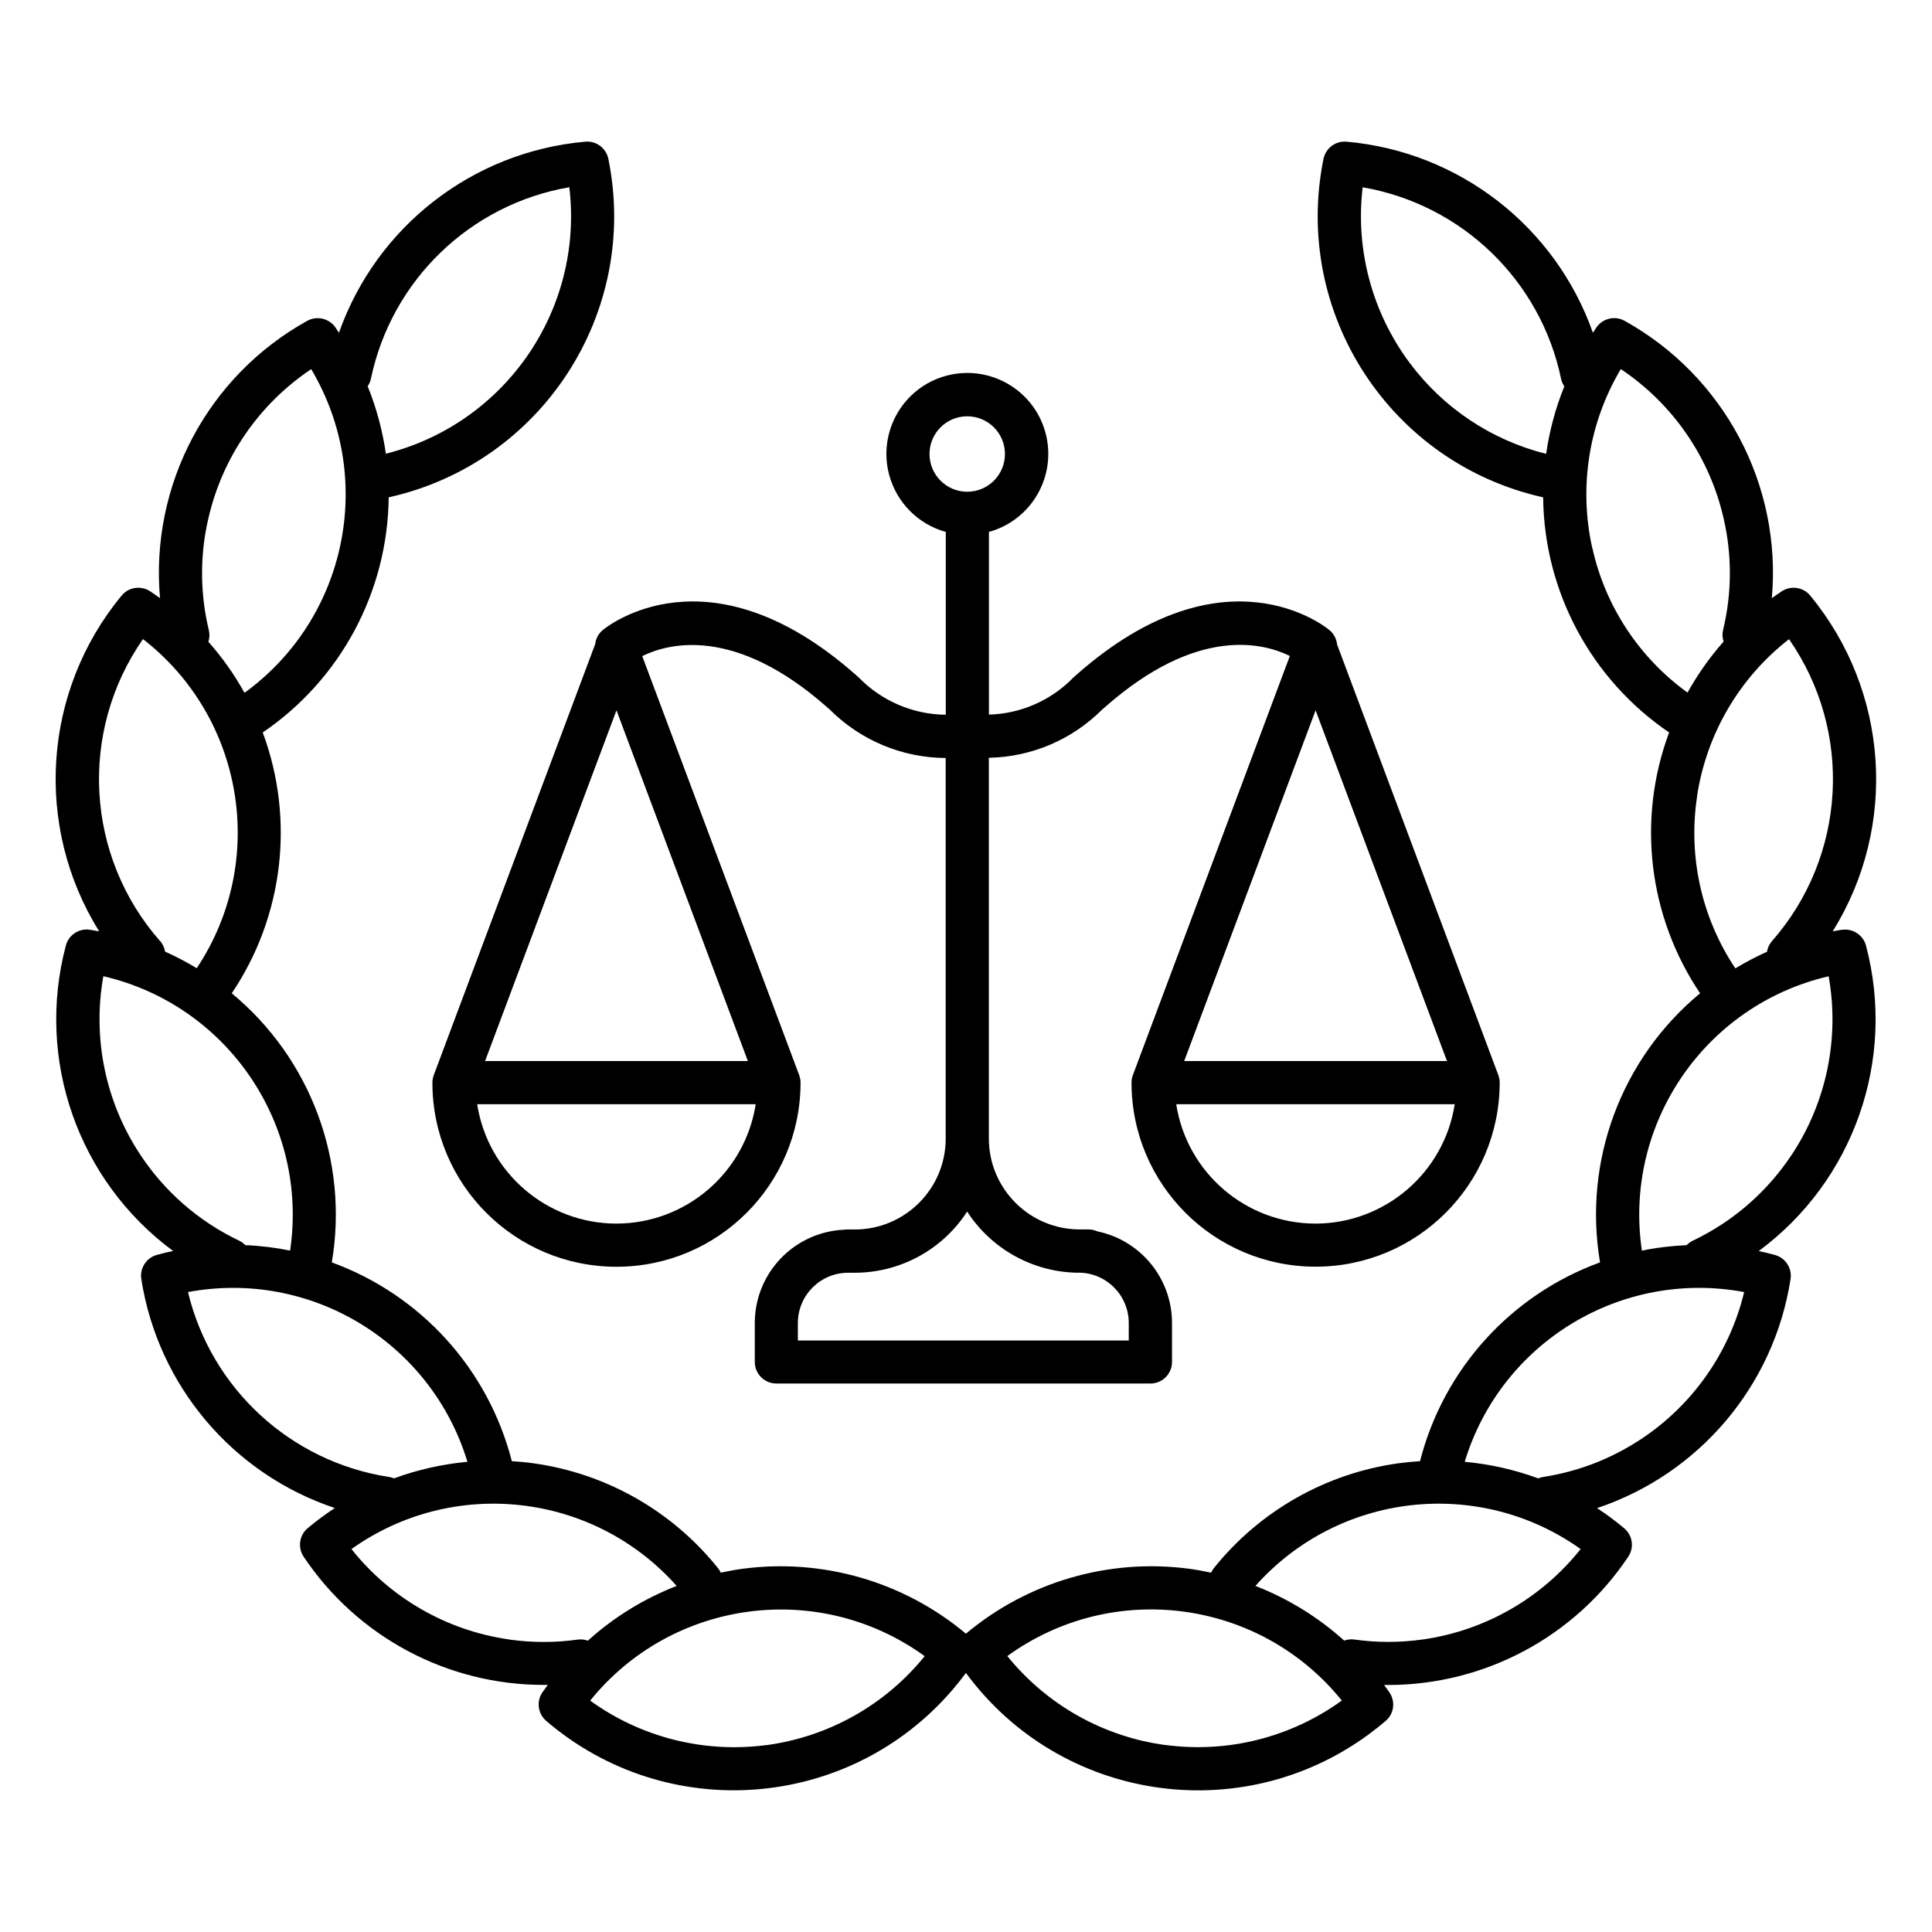 <svg xmlns="http://www.w3.org/2000/svg" id="Layer_1" data-name="Layer 1" viewBox="0 0 252 252"><path d="M77.62,84.05l-21.04,56.18c-.05.13-.08.25-.11.39l-.02.09c-.03.16-.05.33-.05.49h0s0,.02,0,.02v.02c.01,13.26,10.77,24,24.03,23.99,13.24-.01,23.97-10.74,23.99-23.99v-.02h0s0-.02,0-.02c0-.17-.02-.33-.05-.49l-.02-.09c-.03-.13-.06-.26-.11-.39l-20.47-54.65c3.39-1.67,12.01-3.99,24.05,6.61l.44.39c4.01,4,9.43,6.26,15.09,6.29v49.65c0,6.54-5.31,11.84-11.85,11.85h-1.15c-.1,0-.2.01-.3.03-6.49.32-11.59,5.66-11.6,12.16v5.09c0,1.55,1.26,2.81,2.82,2.81h48.79c1.55,0,2.81-1.26,2.81-2.81v-5.09c0-5.79-4.08-10.78-9.75-11.95-.36-.16-.75-.25-1.14-.25h-1.15c-6.54,0-11.84-5.31-11.85-11.85v-49.67c5.55-.1,10.84-2.35,14.76-6.27l.45-.39c12.06-10.62,20.68-8.28,24.05-6.62l-20.47,54.66c-.05.13-.08.25-.11.39,0,.03-.01.06-.02.09-.03.16-.05.33-.05.49h0v.04c.01,13.26,10.77,24,24.03,23.99,13.24-.01,23.97-10.74,23.99-23.99v-.02s0,0,0,0h0c0-.18-.02-.35-.05-.51l-.02-.09c-.03-.13-.06-.26-.11-.39l-21.03-56.16c-.07-.73-.43-1.4-.99-1.87-.55-.46-13.76-11.12-32.94,5.77l-.46.41c-2.9,2.99-6.86,4.73-11.02,4.84v-23.83c5.62-1.55,8.91-7.37,7.36-12.99-1.55-5.62-7.37-8.91-12.99-7.36-5.62,1.55-8.91,7.37-7.36,12.99.99,3.57,3.78,6.37,7.36,7.36v23.85c-4.28-.04-8.37-1.8-11.35-4.86l-.46-.41c-19.18-16.89-32.38-6.23-32.94-5.77-.56.47-.91,1.13-.98,1.86ZM171.59,159.6c-9.06-.01-16.77-6.61-18.17-15.57h36.33c-1.4,8.95-9.11,15.56-18.17,15.57h0ZM154.46,138.4l17.14-45.75,17.14,45.75h-34.27ZM140.62,166h.05c3.62,0,6.56,2.94,6.56,6.57v2.28h-43.16v-2.28c0-3.62,2.94-6.56,6.56-6.56h.86c5.93,0,11.45-3.01,14.66-7.98,3.18,4.91,8.61,7.91,14.46,7.98h0ZM121.24,59.22c0-2.72,2.2-4.92,4.92-4.92,2.72,0,4.92,2.2,4.92,4.92,0,2.72-2.2,4.92-4.92,4.92h0c-2.72,0-4.92-2.21-4.92-4.92h0ZM80.41,159.6c-9.06-.01-16.77-6.61-18.17-15.57h36.33c-1.4,8.95-9.11,15.56-18.17,15.57ZM63.27,138.4l17.14-45.75,17.14,45.75h-34.27ZM240.26,121.27c-.41.06-.81.14-1.21.21,8.52-13.71,7.34-31.33-2.93-43.79-.91-1.11-2.51-1.35-3.71-.57-.44.29-.87.59-1.3.9,1.31-14.79-6.22-28.96-19.2-36.17-1.25-.7-2.83-.34-3.66.83-.17.24-.32.48-.48.72-4.9-13.88-17.46-23.62-32.13-24.92-1.43-.13-2.72.84-3.01,2.24-4.07,20.07,8.67,39.7,28.65,44.15.12,12.3,6.26,23.75,16.43,30.67-4.22,11.33-2.71,23.99,4.04,34.02-10.3,8.53-15.28,21.91-13.05,35.1-11.63,4.23-20.42,13.94-23.48,25.93-.96.06-1.92.15-2.87.28-9.46,1.33-18.05,6.22-24.02,13.67-.14.18-.26.38-.36.59-.95-.2-1.9-.38-2.87-.51-10.46-1.38-21.02,1.69-29.11,8.47-8.09-6.78-18.65-9.85-29.11-8.47-.97.13-1.92.31-2.87.51-.09-.21-.21-.41-.36-.59-5.97-7.45-14.56-12.34-24.02-13.67-.96-.14-1.92-.22-2.87-.28-3.07-11.99-11.85-21.69-23.48-25.93,2.23-13.19-2.74-26.57-13.05-35.1,6.75-10.02,8.25-22.69,4.04-34.02,10.17-6.92,16.3-18.37,16.43-30.67,19.99-4.45,32.73-24.09,28.65-44.15-.29-1.4-1.58-2.37-3.01-2.24-14.67,1.3-27.22,11.04-32.13,24.92-.16-.24-.31-.48-.48-.72-.83-1.17-2.41-1.52-3.66-.83-12.98,7.21-20.5,21.38-19.2,36.17-.43-.31-.86-.61-1.3-.9-1.2-.78-2.8-.54-3.71.57-10.28,12.45-11.46,30.07-2.93,43.79-.4-.07-.81-.15-1.21-.21-1.42-.21-2.77.68-3.13,2.06-3.95,14.89,1.6,30.69,13.99,39.84-.71.15-1.41.31-2.11.51-1.38.38-2.26,1.73-2.04,3.15,2.17,13.89,11.91,25.42,25.24,29.87-1.23.81-2.42,1.69-3.54,2.63-1.1.92-1.32,2.52-.53,3.71,6.99,10.46,18.74,16.74,31.32,16.73.18,0,.35,0,.53,0-.23.32-.47.64-.7.97-.81,1.19-.59,2.79.49,3.72,15.75,13.51,39.47,11.7,52.99-4.04.61-.71,1.2-1.45,1.76-2.21,12.3,16.72,35.82,20.3,52.54,8.01.76-.56,1.49-1.14,2.21-1.75,1.09-.93,1.3-2.53.49-3.72-.22-.33-.46-.65-.7-.97.18,0,.35,0,.53,0,12.58,0,24.33-6.27,31.32-16.73.8-1.19.57-2.79-.53-3.71-1.13-.95-2.31-1.83-3.54-2.63,13.34-4.46,23.08-15.98,25.24-29.87.22-1.42-.66-2.77-2.04-3.15-.7-.19-1.4-.36-2.11-.51,12.39-9.16,17.93-24.95,13.99-39.84-.37-1.38-1.72-2.27-3.13-2.06ZM48.38,49.4c2.69-12.85,12.95-22.75,25.88-24.98,1.9,15.96-8.35,30.84-23.93,34.76-.43-3.02-1.23-5.97-2.37-8.8.2-.3.35-.64.42-.99ZM27.17,67.67c1.81-7.99,6.62-14.97,13.42-19.52,8.45,14.2,4.68,32.51-8.7,42.22-1.32-2.39-2.9-4.62-4.71-6.66.16-.49.18-1.01.06-1.51-1.15-4.77-1.18-9.73-.08-14.51ZM20.87,122.74c-9.71-11.05-10.63-27.3-2.22-39.38,13.22,10.26,16.28,29,7.01,42.93-1.33-.81-2.71-1.53-4.13-2.17-.08-.52-.31-1-.65-1.39ZM18.25,150.54c-4.5-6.84-6.21-15.15-4.77-23.21,16.2,3.77,26.79,19.34,24.36,35.79-1.93-.39-3.88-.63-5.84-.71-.23-.24-.5-.44-.8-.58-5.27-2.51-9.75-6.41-12.95-11.29ZM50.75,192.65c-12.83-1.98-23.19-11.5-26.23-24.12,16.02-2.99,31.71,6.55,36.45,22.14-3.27.3-6.5,1.03-9.58,2.16-.2-.08-.41-.15-.63-.18ZM66.39,213.84c-8.11-1.16-15.46-5.38-20.55-11.79,13.3-9.46,31.58-7.38,42.42,4.81-4.26,1.66-8.19,4.07-11.58,7.14-.42-.15-.87-.2-1.32-.14-2.97.42-5.99.41-8.96-.01h0ZM99.95,227.62c-8.12,1.07-16.34-1-22.97-5.8,10.68-13.23,29.86-15.78,43.63-5.8-5.15,6.37-12.54,10.52-20.66,11.61h0ZM183.86,47.32c-4.89-6.57-7.09-14.76-6.12-22.89,12.93,2.23,23.2,12.13,25.88,24.98.07.35.22.69.42.99-1.14,2.82-1.94,5.78-2.37,8.8-7.13-1.79-13.42-5.98-17.8-11.87ZM207.7,71.54c-1.8-7.99-.48-16.36,3.71-23.4,6.81,4.55,11.61,11.54,13.42,19.52,1.1,4.78,1.07,9.75-.08,14.51-.12.5-.1,1.03.07,1.51-1.81,2.04-3.38,4.28-4.71,6.66-6.29-4.55-10.71-11.24-12.4-18.81ZM221.36,103.8c1.24-8.09,5.53-15.41,11.99-20.43,8.4,12.07,7.49,28.32-2.22,39.38-.34.39-.57.87-.65,1.39-1.42.64-2.8,1.36-4.13,2.17-4.42-6.61-6.19-14.64-4.98-22.5ZM152.05,227.62c-8.12-1.08-15.51-5.24-20.66-11.61,13.77-9.98,32.95-7.43,43.63,5.8-6.63,4.8-14.85,6.88-22.97,5.8ZM185.61,213.84c-2.97.42-5.99.43-8.96.01-.44-.06-.9-.01-1.32.14-3.4-3.06-7.32-5.48-11.58-7.13,10.84-12.19,29.12-14.27,42.42-4.81-5.09,6.41-12.45,10.63-20.55,11.79h0ZM213.8,187.87c-3.79,2.47-8.07,4.1-12.54,4.78-.22.04-.43.1-.63.18-3.09-1.14-6.31-1.86-9.58-2.16,4.73-15.59,20.43-25.13,36.45-22.14-1.92,7.96-6.82,14.88-13.69,19.34h0ZM233.75,150.54c-3.2,4.88-7.68,8.78-12.95,11.29-.3.14-.57.34-.8.58-1.96.09-3.92.32-5.84.72-2.43-16.45,8.16-32.02,24.36-35.79,1.44,8.06-.27,16.37-4.77,23.21h0Z"></path></svg>